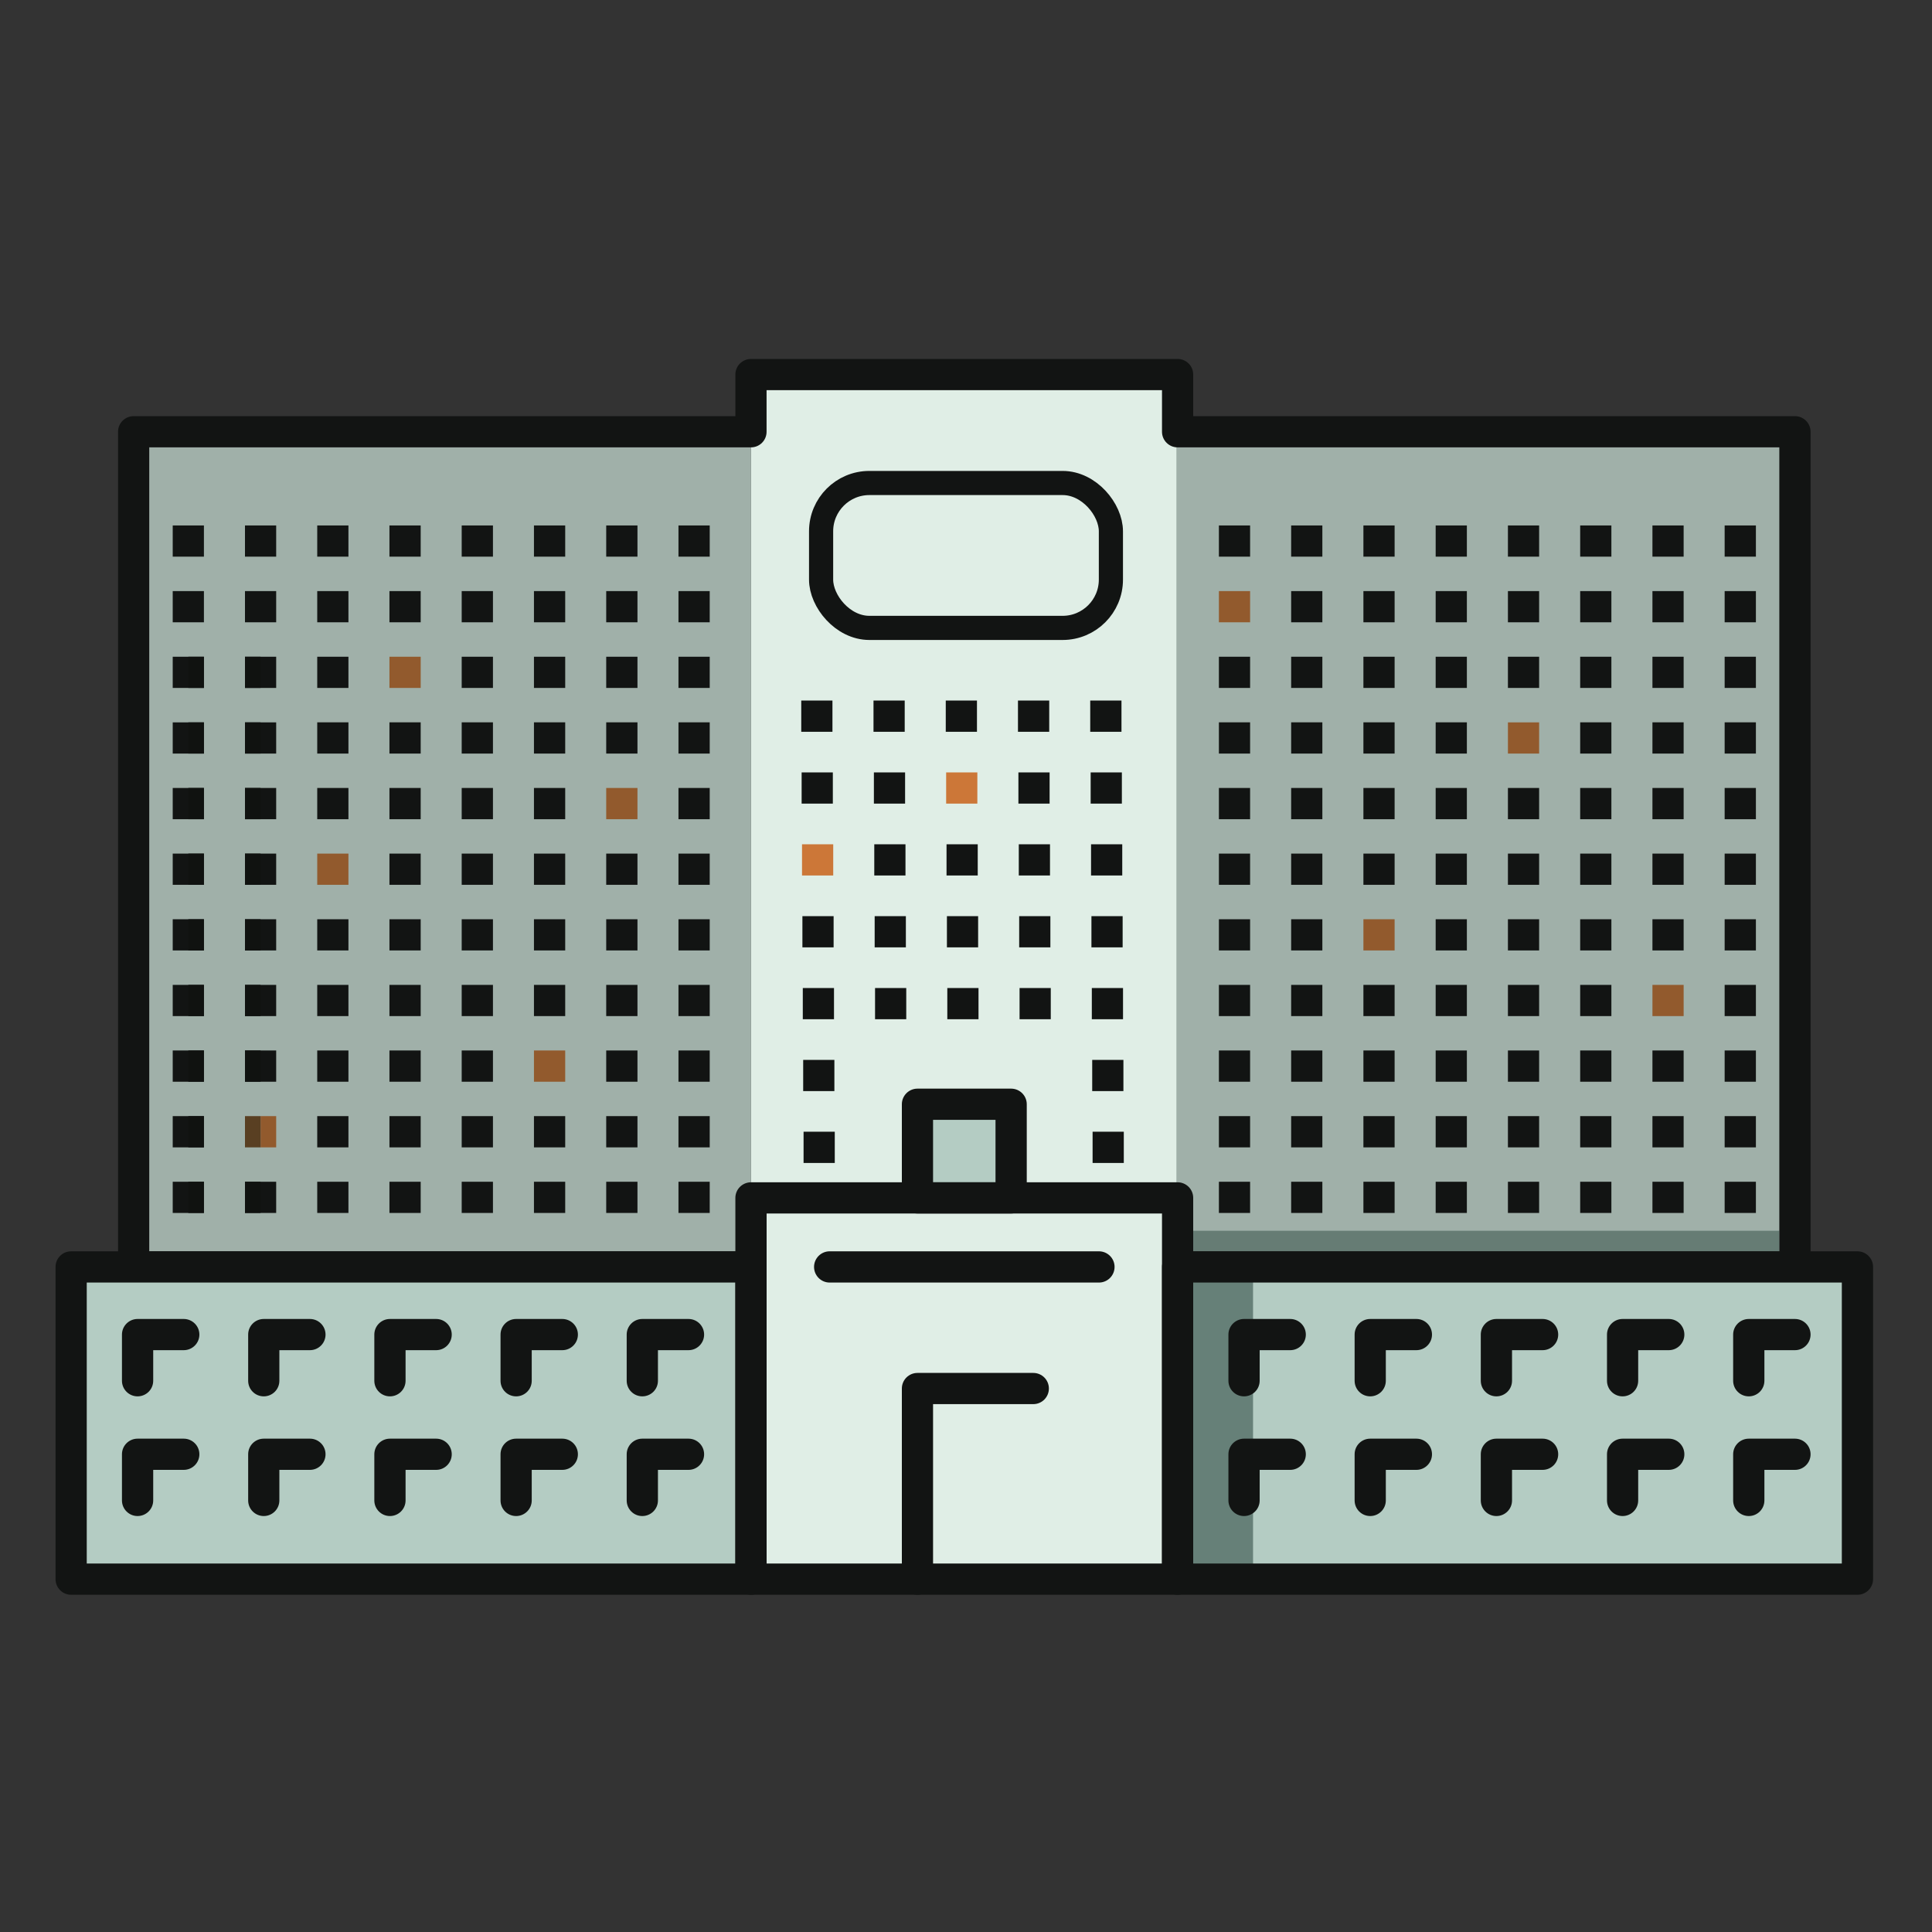 <?xml version="1.0" encoding="UTF-8"?>
<svg width="40px" height="40px" viewBox="0 0 40 40" version="1.1" xmlns="http://www.w3.org/2000/svg" xmlns:xlink="http://www.w3.org/1999/xlink">
    <rect x="0" y="0" width="40" height="40" fill="#333333" stroke="none"/>
    <!-- Generator: Sketch 62 (91390) - https://sketch.com -->
    <title>01_Empresa_40x40</title>
    <desc>Created with Sketch.</desc>
    <g id="01_Empresa_40x40" stroke="none" stroke-width="1" fill="none" fill-rule="evenodd">
        <g id="shutterstock_795282112" transform="translate(1, 7)">
            <polygon id="Fill-73" fill="#E0EEE6" points="14.548 17.801 23.381 17.801 23.381 0.755 14.548 0.755"></polygon>
            <polygon id="Fill-74" fill="#A0B0A9" points="1.767 19.23 14.549 19.23 14.549 1.939 1.767 1.939"></polygon>
            <polygon id="Fill-75" fill="#A0B0A9" points="23.356 19.123 36.137 19.123 36.137 1.831 23.356 1.831"></polygon>
            <polygon id="Fill-76" fill="#121413" points="2.576 4.525 3.222 4.525 3.222 3.879 2.576 3.879"></polygon>
            <polygon id="Fill-77" fill="#121413" points="4.072 4.525 4.718 4.525 4.718 3.879 4.072 3.879"></polygon>
            <polygon id="Fill-78" fill="#121413" points="5.568 4.525 6.214 4.525 6.214 3.879 5.568 3.879"></polygon>
            <polygon id="Fill-79" fill="#121413" points="7.063 4.525 7.71 4.525 7.71 3.879 7.063 3.879"></polygon>
            <polygon id="Fill-80" fill="#121413" points="8.559 4.525 9.206 4.525 9.206 3.879 8.559 3.879"></polygon>
            <polygon id="Fill-81" fill="#121413" points="10.055 4.525 10.702 4.525 10.702 3.879 10.055 3.879"></polygon>
            <polygon id="Fill-82" fill="#121413" points="11.551 4.525 12.198 4.525 12.198 3.879 11.551 3.879"></polygon>
            <polygon id="Fill-83" fill="#121413" points="13.047 4.525 13.694 4.525 13.694 3.879 13.047 3.879"></polygon>
            <polygon id="Fill-84" fill="#121413" points="2.576 5.884 3.222 5.884 3.222 5.238 2.576 5.238"></polygon>
            <polygon id="Fill-85" fill="#121413" points="4.072 5.884 4.718 5.884 4.718 5.238 4.072 5.238"></polygon>
            <polygon id="Fill-86" fill="#121413" points="5.568 5.884 6.214 5.884 6.214 5.238 5.568 5.238"></polygon>
            <polygon id="Fill-87" fill="#121413" points="7.063 5.884 7.71 5.884 7.71 5.238 7.063 5.238"></polygon>
            <polygon id="Fill-88" fill="#121413" points="8.559 5.884 9.206 5.884 9.206 5.238 8.559 5.238"></polygon>
            <polygon id="Fill-89" fill="#121413" points="10.055 5.884 10.702 5.884 10.702 5.238 10.055 5.238"></polygon>
            <polygon id="Fill-90" fill="#121413" points="11.551 5.884 12.198 5.884 12.198 5.238 11.551 5.238"></polygon>
            <polygon id="Fill-91" fill="#121413" points="13.047 5.884 13.694 5.884 13.694 5.238 13.047 5.238"></polygon>
            <polygon id="Fill-92" fill="#121413" points="2.576 7.243 3.222 7.243 3.222 6.597 2.576 6.597"></polygon>
            <polygon id="Fill-93" fill="#121413" points="4.072 7.243 4.718 7.243 4.718 6.597 4.072 6.597"></polygon>
            <polygon id="Fill-94" fill="#121413" points="5.568 7.243 6.214 7.243 6.214 6.597 5.568 6.597"></polygon>
            <polygon id="Fill-95" fill="#925A2D" points="7.063 7.243 7.71 7.243 7.71 6.597 7.063 6.597"></polygon>
            <polygon id="Fill-96" fill="#121413" points="8.559 7.243 9.206 7.243 9.206 6.597 8.559 6.597"></polygon>
            <polygon id="Fill-97" fill="#121413" points="10.055 7.243 10.702 7.243 10.702 6.597 10.055 6.597"></polygon>
            <polygon id="Fill-98" fill="#121413" points="11.551 7.243 12.198 7.243 12.198 6.597 11.551 6.597"></polygon>
            <polygon id="Fill-99" fill="#121413" points="13.047 7.243 13.694 7.243 13.694 6.597 13.047 6.597"></polygon>
            <polygon id="Fill-100" fill="#121413" points="2.576 8.602 3.222 8.602 3.222 7.956 2.576 7.956"></polygon>
            <polygon id="Fill-101" fill="#121413" points="4.072 8.602 4.718 8.602 4.718 7.956 4.072 7.956"></polygon>
            <polygon id="Fill-102" fill="#121413" points="5.568 8.602 6.214 8.602 6.214 7.955 5.568 7.955"></polygon>
            <polygon id="Fill-103" fill="#121413" points="7.063 8.602 7.71 8.602 7.71 7.955 7.063 7.955"></polygon>
            <polygon id="Fill-104" fill="#121413" points="8.559 8.602 9.206 8.602 9.206 7.955 8.559 7.955"></polygon>
            <polygon id="Fill-105" fill="#121413" points="10.055 8.602 10.702 8.602 10.702 7.955 10.055 7.955"></polygon>
            <polygon id="Fill-106" fill="#121413" points="11.551 8.602 12.198 8.602 12.198 7.955 11.551 7.955"></polygon>
            <polygon id="Fill-107" fill="#121413" points="13.047 8.602 13.694 8.602 13.694 7.955 13.047 7.955"></polygon>
            <polygon id="Fill-108" fill="#121413" points="2.576 9.961 3.222 9.961 3.222 9.314 2.576 9.314"></polygon>
            <polygon id="Fill-109" fill="#121413" points="4.072 9.961 4.718 9.961 4.718 9.314 4.072 9.314"></polygon>
            <polygon id="Fill-110" fill="#121413" points="5.568 9.961 6.214 9.961 6.214 9.314 5.568 9.314"></polygon>
            <polygon id="Fill-111" fill="#121413" points="7.063 9.961 7.71 9.961 7.71 9.314 7.063 9.314"></polygon>
            <polygon id="Fill-112" fill="#121413" points="8.559 9.961 9.206 9.961 9.206 9.314 8.559 9.314"></polygon>
            <polygon id="Fill-113" fill="#121413" points="10.055 9.961 10.702 9.961 10.702 9.314 10.055 9.314"></polygon>
            <polygon id="Fill-114" fill="#925A2D" points="11.551 9.961 12.198 9.961 12.198 9.314 11.551 9.314"></polygon>
            <polygon id="Fill-115" fill="#121413" points="13.047 9.961 13.694 9.961 13.694 9.314 13.047 9.314"></polygon>
            <polygon id="Fill-116" fill="#121413" points="2.576 11.319 3.222 11.319 3.222 10.673 2.576 10.673"></polygon>
            <polygon id="Fill-117" fill="#121413" points="4.072 11.319 4.718 11.319 4.718 10.673 4.072 10.673"></polygon>
            <polygon id="Fill-118" fill="#925A2D" points="5.568 11.319 6.214 11.319 6.214 10.673 5.568 10.673"></polygon>
            <polygon id="Fill-119" fill="#121413" points="7.063 11.319 7.71 11.319 7.71 10.673 7.063 10.673"></polygon>
            <polygon id="Fill-120" fill="#121413" points="8.559 11.319 9.206 11.319 9.206 10.673 8.559 10.673"></polygon>
            <polygon id="Fill-121" fill="#121413" points="10.055 11.319 10.702 11.319 10.702 10.673 10.055 10.673"></polygon>
            <polygon id="Fill-122" fill="#121413" points="11.551 11.319 12.198 11.319 12.198 10.673 11.551 10.673"></polygon>
            <polygon id="Fill-123" fill="#121413" points="13.047 11.319 13.694 11.319 13.694 10.673 13.047 10.673"></polygon>
            <polygon id="Fill-124" fill="#121413" points="2.576 12.678 3.222 12.678 3.222 12.032 2.576 12.032"></polygon>
            <polygon id="Fill-125" fill="#121413" points="4.072 12.678 4.718 12.678 4.718 12.032 4.072 12.032"></polygon>
            <polygon id="Fill-126" fill="#121413" points="5.568 12.678 6.214 12.678 6.214 12.032 5.568 12.032"></polygon>
            <polygon id="Fill-127" fill="#121413" points="7.063 12.678 7.71 12.678 7.71 12.032 7.063 12.032"></polygon>
            <polygon id="Fill-128" fill="#121413" points="8.559 12.678 9.206 12.678 9.206 12.032 8.559 12.032"></polygon>
            <polygon id="Fill-129" fill="#121413" points="10.055 12.678 10.702 12.678 10.702 12.032 10.055 12.032"></polygon>
            <polygon id="Fill-130" fill="#121413" points="11.551 12.678 12.198 12.678 12.198 12.032 11.551 12.032"></polygon>
            <polygon id="Fill-131" fill="#121413" points="13.047 12.678 13.694 12.678 13.694 12.032 13.047 12.032"></polygon>
            <polygon id="Fill-132" fill="#121413" points="2.576 14.037 3.222 14.037 3.222 13.391 2.576 13.391"></polygon>
            <polygon id="Fill-133" fill="#121413" points="4.072 14.037 4.718 14.037 4.718 13.391 4.072 13.391"></polygon>
            <polygon id="Fill-134" fill="#121413" points="5.568 14.037 6.214 14.037 6.214 13.391 5.568 13.391"></polygon>
            <polygon id="Fill-135" fill="#121413" points="7.063 14.037 7.71 14.037 7.71 13.391 7.063 13.391"></polygon>
            <polygon id="Fill-136" fill="#121413" points="8.559 14.037 9.206 14.037 9.206 13.391 8.559 13.391"></polygon>
            <polygon id="Fill-137" fill="#121413" points="10.055 14.037 10.702 14.037 10.702 13.391 10.055 13.391"></polygon>
            <polygon id="Fill-138" fill="#121413" points="11.551 14.037 12.198 14.037 12.198 13.391 11.551 13.391"></polygon>
            <polygon id="Fill-139" fill="#121413" points="13.047 14.037 13.694 14.037 13.694 13.391 13.047 13.391"></polygon>
            <polygon id="Fill-140" fill="#121413" points="2.576 15.396 3.222 15.396 3.222 14.749 2.576 14.749"></polygon>
            <polygon id="Fill-141" fill="#121413" points="4.072 15.396 4.718 15.396 4.718 14.749 4.072 14.749"></polygon>
            <polygon id="Fill-142" fill="#121413" points="5.568 15.396 6.214 15.396 6.214 14.749 5.568 14.749"></polygon>
            <polygon id="Fill-143" fill="#121413" points="7.063 15.396 7.71 15.396 7.71 14.749 7.063 14.749"></polygon>
            <polygon id="Fill-144" fill="#121413" points="8.559 15.396 9.206 15.396 9.206 14.749 8.559 14.749"></polygon>
            <polygon id="Fill-145" fill="#925A2D" points="10.055 15.396 10.702 15.396 10.702 14.749 10.055 14.749"></polygon>
            <polygon id="Fill-146" fill="#121413" points="11.551 15.396 12.198 15.396 12.198 14.749 11.551 14.749"></polygon>
            <polygon id="Fill-147" fill="#121413" points="13.047 15.396 13.694 15.396 13.694 14.749 13.047 14.749"></polygon>
            <polygon id="Fill-148" fill="#121413" points="2.576 16.755 3.222 16.755 3.222 16.108 2.576 16.108"></polygon>
            <polygon id="Fill-149" fill="#925A2D" points="4.395 16.755 4.718 16.755 4.718 16.108 4.395 16.108"></polygon>
            <polygon id="Fill-150" fill="#121413" points="5.568 16.755 6.214 16.755 6.214 16.108 5.568 16.108"></polygon>
            <polygon id="Fill-151" fill="#121413" points="7.063 16.755 7.71 16.755 7.71 16.108 7.063 16.108"></polygon>
            <polygon id="Fill-152" fill="#121413" points="8.559 16.755 9.206 16.755 9.206 16.108 8.559 16.108"></polygon>
            <polygon id="Fill-153" fill="#121413" points="10.055 16.755 10.702 16.755 10.702 16.108 10.055 16.108"></polygon>
            <polygon id="Fill-154" fill="#121413" points="11.551 16.755 12.198 16.755 12.198 16.108 11.551 16.108"></polygon>
            <polygon id="Fill-155" fill="#121413" points="13.047 16.755 13.694 16.755 13.694 16.108 13.047 16.108"></polygon>
            <polygon id="Fill-156" fill="#121413" points="2.576 18.113 3.222 18.113 3.222 17.467 2.576 17.467"></polygon>
            <polygon id="Fill-157" fill="#121413" points="4.072 18.113 4.718 18.113 4.718 17.467 4.072 17.467"></polygon>
            <polygon id="Fill-158" fill="#121413" points="5.568 18.113 6.214 18.113 6.214 17.467 5.568 17.467"></polygon>
            <polygon id="Fill-159" fill="#121413" points="7.063 18.113 7.71 18.113 7.71 17.467 7.063 17.467"></polygon>
            <polygon id="Fill-160" fill="#121413" points="8.559 18.113 9.206 18.113 9.206 17.467 8.559 17.467"></polygon>
            <polygon id="Fill-161" fill="#121413" points="10.055 18.113 10.702 18.113 10.702 17.467 10.055 17.467"></polygon>
            <polygon id="Fill-162" fill="#121413" points="11.551 18.113 12.198 18.113 12.198 17.467 11.551 17.467"></polygon>
            <polygon id="Fill-163" fill="#121413" points="13.047 18.113 13.694 18.113 13.694 17.467 13.047 17.467"></polygon>
            <polygon id="Fill-164" fill="#121413" points="15.637 17.078 16.283 17.078 16.283 16.431 15.637 16.431"></polygon>
            <polygon id="Fill-165" fill="#121413" points="21.621 17.078 22.267 17.078 22.267 16.431 21.621 16.431"></polygon>
            <polygon id="Fill-166" fill="#121413" points="15.629 15.59 16.275 15.59 16.275 14.944 15.629 14.944"></polygon>
            <polygon id="Fill-167" fill="#121413" points="21.613 15.59 22.259 15.59 22.259 14.944 21.613 14.944"></polygon>
            <polygon id="Fill-168" fill="#121413" points="15.621 14.102 16.267 14.102 16.267 13.456 15.621 13.456"></polygon>
            <polygon id="Fill-169" fill="#121413" points="17.117 14.102 17.763 14.102 17.763 13.456 17.117 13.456"></polygon>
            <polygon id="Fill-170" fill="#121413" points="18.613 14.102 19.259 14.102 19.259 13.456 18.613 13.456"></polygon>
            <polygon id="Fill-171" fill="#121413" points="20.109 14.102 20.755 14.102 20.755 13.456 20.109 13.456"></polygon>
            <polygon id="Fill-172" fill="#121413" points="21.605 14.102 22.251 14.102 22.251 13.456 21.605 13.456"></polygon>
            <polygon id="Fill-173" fill="#121413" points="15.613 12.614 16.259 12.614 16.259 11.968 15.613 11.968"></polygon>
            <polygon id="Fill-174" fill="#121413" points="17.109 12.614 17.755 12.614 17.755 11.968 17.109 11.968"></polygon>
            <polygon id="Fill-175" fill="#121413" points="18.605 12.614 19.251 12.614 19.251 11.968 18.605 11.968"></polygon>
            <polygon id="Fill-176" fill="#121413" points="20.101 12.614 20.747 12.614 20.747 11.968 20.101 11.968"></polygon>
            <polygon id="Fill-177" fill="#121413" points="21.597 12.614 22.243 12.614 22.243 11.968 21.597 11.968"></polygon>
            <polygon id="Fill-178" fill="#CC7738" points="15.605 11.126 16.251 11.126 16.251 10.48 15.605 10.48"></polygon>
            <polygon id="Fill-179" fill="#121413" points="17.101 11.126 17.747 11.126 17.747 10.48 17.101 10.48"></polygon>
            <polygon id="Fill-180" fill="#121413" points="18.597 11.126 19.243 11.126 19.243 10.48 18.597 10.48"></polygon>
            <polygon id="Fill-181" fill="#121413" points="20.093 11.126 20.739 11.126 20.739 10.48 20.093 10.48"></polygon>
            <polygon id="Fill-182" fill="#121413" points="21.589 11.126 22.235 11.126 22.235 10.48 21.589 10.48"></polygon>
            <polygon id="Fill-183" fill="#121413" points="15.597 9.638 16.243 9.638 16.243 8.992 15.597 8.992"></polygon>
            <polygon id="Fill-184" fill="#121413" points="17.093 9.638 17.739 9.638 17.739 8.992 17.093 8.992"></polygon>
            <polygon id="Fill-185" fill="#CC7738" points="18.589 9.638 19.235 9.638 19.235 8.992 18.589 8.992"></polygon>
            <polygon id="Fill-186" fill="#121413" points="20.085 9.638 20.731 9.638 20.731 8.992 20.085 8.992"></polygon>
            <polygon id="Fill-187" fill="#121413" points="21.581 9.638 22.227 9.638 22.227 8.992 21.581 8.992"></polygon>
            <polygon id="Fill-188" fill="#121413" points="15.589 8.151 16.235 8.151 16.235 7.504 15.589 7.504"></polygon>
            <polygon id="Fill-189" fill="#121413" points="17.085 8.151 17.731 8.151 17.731 7.504 17.085 7.504"></polygon>
            <polygon id="Fill-190" fill="#121413" points="18.581 8.151 19.227 8.151 19.227 7.504 18.581 7.504"></polygon>
            <polygon id="Fill-191" fill="#121413" points="20.076 8.151 20.723 8.151 20.723 7.504 20.076 7.504"></polygon>
            <polygon id="Fill-192" fill="#121413" points="21.572 8.151 22.219 8.151 22.219 7.504 21.572 7.504"></polygon>
            <polygon id="Fill-193" fill="#121413" points="34.707 4.525 35.354 4.525 35.354 3.879 34.707 3.879"></polygon>
            <polygon id="Fill-194" fill="#121413" points="33.212 4.525 33.858 4.525 33.858 3.879 33.212 3.879"></polygon>
            <polygon id="Fill-195" fill="#121413" points="31.716 4.525 32.362 4.525 32.362 3.879 31.716 3.879"></polygon>
            <polygon id="Fill-196" fill="#121413" points="30.22 4.525 30.866 4.525 30.866 3.879 30.22 3.879"></polygon>
            <polygon id="Fill-197" fill="#121413" points="28.724 4.525 29.37 4.525 29.37 3.879 28.724 3.879"></polygon>
            <polygon id="Fill-198" fill="#121413" points="27.228 4.525 27.874 4.525 27.874 3.879 27.228 3.879"></polygon>
            <polygon id="Fill-199" fill="#121413" points="25.732 4.525 26.378 4.525 26.378 3.879 25.732 3.879"></polygon>
            <polygon id="Fill-200" fill="#121413" points="24.236 4.525 24.882 4.525 24.882 3.879 24.236 3.879"></polygon>
            <polygon id="Fill-201" fill="#121413" points="34.707 5.884 35.354 5.884 35.354 5.238 34.707 5.238"></polygon>
            <polygon id="Fill-202" fill="#121413" points="33.212 5.884 33.858 5.884 33.858 5.238 33.212 5.238"></polygon>
            <polygon id="Fill-203" fill="#121413" points="31.716 5.884 32.362 5.884 32.362 5.238 31.716 5.238"></polygon>
            <polygon id="Fill-204" fill="#121413" points="30.22 5.884 30.866 5.884 30.866 5.238 30.22 5.238"></polygon>
            <polygon id="Fill-205" fill="#121413" points="28.724 5.884 29.37 5.884 29.37 5.238 28.724 5.238"></polygon>
            <polygon id="Fill-206" fill="#121413" points="27.228 5.884 27.874 5.884 27.874 5.238 27.228 5.238"></polygon>
            <polygon id="Fill-207" fill="#121413" points="25.732 5.884 26.378 5.884 26.378 5.238 25.732 5.238"></polygon>
            <polygon id="Fill-208" fill="#925A2D" points="24.236 5.884 24.882 5.884 24.882 5.238 24.236 5.238"></polygon>
            <polygon id="Fill-209" fill="#121413" points="34.707 7.243 35.354 7.243 35.354 6.597 34.707 6.597"></polygon>
            <polygon id="Fill-210" fill="#121413" points="33.212 7.243 33.858 7.243 33.858 6.597 33.212 6.597"></polygon>
            <polygon id="Fill-211" fill="#121413" points="31.716 7.243 32.362 7.243 32.362 6.597 31.716 6.597"></polygon>
            <polygon id="Fill-212" fill="#121413" points="30.22 7.243 30.866 7.243 30.866 6.597 30.22 6.597"></polygon>
            <polygon id="Fill-213" fill="#121413" points="28.724 7.243 29.37 7.243 29.37 6.597 28.724 6.597"></polygon>
            <polygon id="Fill-214" fill="#121413" points="27.228 7.243 27.874 7.243 27.874 6.597 27.228 6.597"></polygon>
            <polygon id="Fill-215" fill="#121413" points="25.732 7.243 26.378 7.243 26.378 6.597 25.732 6.597"></polygon>
            <polygon id="Fill-216" fill="#121413" points="24.236 7.243 24.882 7.243 24.882 6.597 24.236 6.597"></polygon>
            <polygon id="Fill-217" fill="#121413" points="34.707 8.602 35.354 8.602 35.354 7.955 34.707 7.955"></polygon>
            <polygon id="Fill-218" fill="#121413" points="33.212 8.602 33.858 8.602 33.858 7.955 33.212 7.955"></polygon>
            <polygon id="Fill-219" fill="#121413" points="31.716 8.602 32.362 8.602 32.362 7.955 31.716 7.955"></polygon>
            <polygon id="Fill-220" fill="#925A2D" points="30.22 8.602 30.866 8.602 30.866 7.956 30.22 7.956"></polygon>
            <polygon id="Fill-221" fill="#121413" points="28.724 8.602 29.37 8.602 29.37 7.955 28.724 7.955"></polygon>
            <polygon id="Fill-222" fill="#121413" points="27.228 8.602 27.874 8.602 27.874 7.955 27.228 7.955"></polygon>
            <polygon id="Fill-223" fill="#121413" points="25.732 8.602 26.378 8.602 26.378 7.955 25.732 7.955"></polygon>
            <polygon id="Fill-224" fill="#121413" points="24.236 8.602 24.882 8.602 24.882 7.955 24.236 7.955"></polygon>
            <polygon id="Fill-225" fill="#121413" points="34.707 9.961 35.354 9.961 35.354 9.314 34.707 9.314"></polygon>
            <polygon id="Fill-226" fill="#121413" points="33.212 9.961 33.858 9.961 33.858 9.314 33.212 9.314"></polygon>
            <polygon id="Fill-227" fill="#121413" points="31.716 9.961 32.362 9.961 32.362 9.314 31.716 9.314"></polygon>
            <polygon id="Fill-228" fill="#121413" points="30.22 9.961 30.866 9.961 30.866 9.314 30.22 9.314"></polygon>
            <polygon id="Fill-229" fill="#121413" points="28.724 9.961 29.37 9.961 29.37 9.314 28.724 9.314"></polygon>
            <polygon id="Fill-230" fill="#121413" points="27.228 9.961 27.874 9.961 27.874 9.314 27.228 9.314"></polygon>
            <polygon id="Fill-231" fill="#121413" points="25.732 9.961 26.378 9.961 26.378 9.314 25.732 9.314"></polygon>
            <polygon id="Fill-232" fill="#121413" points="24.236 9.961 24.882 9.961 24.882 9.314 24.236 9.314"></polygon>
            <polygon id="Fill-233" fill="#121413" points="34.707 11.319 35.354 11.319 35.354 10.673 34.707 10.673"></polygon>
            <polygon id="Fill-234" fill="#121413" points="33.212 11.319 33.858 11.319 33.858 10.673 33.212 10.673"></polygon>
            <polygon id="Fill-235" fill="#121413" points="31.716 11.319 32.362 11.319 32.362 10.673 31.716 10.673"></polygon>
            <polygon id="Fill-236" fill="#121413" points="30.22 11.319 30.866 11.319 30.866 10.673 30.22 10.673"></polygon>
            <polygon id="Fill-237" fill="#121413" points="28.724 11.319 29.37 11.319 29.37 10.673 28.724 10.673"></polygon>
            <polygon id="Fill-238" fill="#121413" points="27.228 11.319 27.874 11.319 27.874 10.673 27.228 10.673"></polygon>
            <polygon id="Fill-239" fill="#121413" points="25.732 11.319 26.378 11.319 26.378 10.673 25.732 10.673"></polygon>
            <polygon id="Fill-240" fill="#121413" points="24.236 11.319 24.882 11.319 24.882 10.673 24.236 10.673"></polygon>
            <polygon id="Fill-241" fill="#121413" points="34.707 12.678 35.354 12.678 35.354 12.032 34.707 12.032"></polygon>
            <polygon id="Fill-242" fill="#121413" points="33.212 12.678 33.858 12.678 33.858 12.032 33.212 12.032"></polygon>
            <polygon id="Fill-243" fill="#121413" points="31.716 12.678 32.362 12.678 32.362 12.032 31.716 12.032"></polygon>
            <polygon id="Fill-244" fill="#121413" points="30.22 12.678 30.866 12.678 30.866 12.032 30.22 12.032"></polygon>
            <polygon id="Fill-245" fill="#121413" points="28.724 12.678 29.37 12.678 29.37 12.032 28.724 12.032"></polygon>
            <polygon id="Fill-246" fill="#925A2D" points="27.228 12.678 27.874 12.678 27.874 12.032 27.228 12.032"></polygon>
            <polygon id="Fill-247" fill="#121413" points="25.732 12.678 26.378 12.678 26.378 12.032 25.732 12.032"></polygon>
            <polygon id="Fill-248" fill="#121413" points="24.236 12.678 24.882 12.678 24.882 12.032 24.236 12.032"></polygon>
            <polygon id="Fill-249" fill="#121413" points="34.707 14.037 35.354 14.037 35.354 13.391 34.707 13.391"></polygon>
            <polygon id="Fill-250" fill="#925A2D" points="33.212 14.037 33.858 14.037 33.858 13.391 33.212 13.391"></polygon>
            <polygon id="Fill-251" fill="#121413" points="31.716 14.037 32.362 14.037 32.362 13.391 31.716 13.391"></polygon>
            <polygon id="Fill-252" fill="#121413" points="30.22 14.037 30.866 14.037 30.866 13.391 30.22 13.391"></polygon>
            <polygon id="Fill-253" fill="#121413" points="28.724 14.037 29.37 14.037 29.37 13.391 28.724 13.391"></polygon>
            <polygon id="Fill-254" fill="#121413" points="27.228 14.037 27.874 14.037 27.874 13.391 27.228 13.391"></polygon>
            <polygon id="Fill-255" fill="#121413" points="25.732 14.037 26.378 14.037 26.378 13.391 25.732 13.391"></polygon>
            <polygon id="Fill-256" fill="#121413" points="24.236 14.037 24.882 14.037 24.882 13.391 24.236 13.391"></polygon>
            <polygon id="Fill-257" fill="#121413" points="34.707 15.396 35.354 15.396 35.354 14.749 34.707 14.749"></polygon>
            <polygon id="Fill-258" fill="#121413" points="33.212 15.396 33.858 15.396 33.858 14.749 33.212 14.749"></polygon>
            <polygon id="Fill-259" fill="#121413" points="31.716 15.396 32.362 15.396 32.362 14.749 31.716 14.749"></polygon>
            <polygon id="Fill-260" fill="#121413" points="30.22 15.396 30.866 15.396 30.866 14.749 30.22 14.749"></polygon>
            <polygon id="Fill-261" fill="#121413" points="28.724 15.396 29.37 15.396 29.37 14.749 28.724 14.749"></polygon>
            <polygon id="Fill-262" fill="#121413" points="27.228 15.396 27.874 15.396 27.874 14.749 27.228 14.749"></polygon>
            <polygon id="Fill-263" fill="#121413" points="25.732 15.396 26.378 15.396 26.378 14.749 25.732 14.749"></polygon>
            <polygon id="Fill-264" fill="#121413" points="24.236 15.396 24.882 15.396 24.882 14.749 24.236 14.749"></polygon>
            <polygon id="Fill-265" fill="#121413" points="34.707 16.755 35.354 16.755 35.354 16.108 34.707 16.108"></polygon>
            <polygon id="Fill-266" fill="#121413" points="33.212 16.755 33.858 16.755 33.858 16.108 33.212 16.108"></polygon>
            <polygon id="Fill-267" fill="#121413" points="31.716 16.755 32.362 16.755 32.362 16.108 31.716 16.108"></polygon>
            <polygon id="Fill-268" fill="#121413" points="30.22 16.755 30.866 16.755 30.866 16.108 30.22 16.108"></polygon>
            <polygon id="Fill-269" fill="#121413" points="28.724 16.755 29.37 16.755 29.37 16.108 28.724 16.108"></polygon>
            <polygon id="Fill-270" fill="#121413" points="27.228 16.755 27.874 16.755 27.874 16.108 27.228 16.108"></polygon>
            <polygon id="Fill-271" fill="#121413" points="25.732 16.755 26.378 16.755 26.378 16.108 25.732 16.108"></polygon>
            <polygon id="Fill-272" fill="#121413" points="24.236 16.755 24.882 16.755 24.882 16.108 24.236 16.108"></polygon>
            <polygon id="Fill-273" fill="#121413" points="34.707 18.113 35.354 18.113 35.354 17.467 34.707 17.467"></polygon>
            <polygon id="Fill-274" fill="#121413" points="33.212 18.113 33.858 18.113 33.858 17.467 33.212 17.467"></polygon>
            <polygon id="Fill-275" fill="#121413" points="31.716 18.113 32.362 18.113 32.362 17.467 31.716 17.467"></polygon>
            <polygon id="Fill-276" fill="#121413" points="30.22 18.113 30.866 18.113 30.866 17.467 30.22 17.467"></polygon>
            <polygon id="Fill-277" fill="#121413" points="28.724 18.113 29.37 18.113 29.37 17.467 28.724 17.467"></polygon>
            <polygon id="Fill-278" fill="#121413" points="27.228 18.113 27.874 18.113 27.874 17.467 27.228 17.467"></polygon>
            <polygon id="Fill-279" fill="#121413" points="25.732 18.113 26.378 18.113 26.378 17.467 25.732 17.467"></polygon>
            <polygon id="Fill-280" fill="#121413" points="24.236 18.113 24.882 18.113 24.882 17.467 24.236 17.467"></polygon>
            <polygon id="Fill-282" fill="#101210" points="2.899 7.243 3.222 7.243 3.222 6.597 2.899 6.597"></polygon>
            <polygon id="Fill-283" fill="#101210" points="4.072 7.243 4.395 7.243 4.395 6.597 4.072 6.597"></polygon>
            <polygon id="Fill-284" fill="#101210" points="2.899 8.602 3.222 8.602 3.222 7.956 2.899 7.956"></polygon>
            <polygon id="Fill-285" fill="#101210" points="4.072 8.602 4.395 8.602 4.395 7.956 4.072 7.956"></polygon>
            <polygon id="Fill-286" fill="#101210" points="2.899 9.961 3.222 9.961 3.222 9.314 2.899 9.314"></polygon>
            <polygon id="Fill-287" fill="#101210" points="4.072 9.961 4.395 9.961 4.395 9.314 4.072 9.314"></polygon>
            <polygon id="Fill-288" fill="#101210" points="2.899 11.319 3.222 11.319 3.222 10.673 2.899 10.673"></polygon>
            <polygon id="Fill-289" fill="#101210" points="4.072 11.319 4.395 11.319 4.395 10.673 4.072 10.673"></polygon>
            <polygon id="Fill-290" fill="#101210" points="2.899 12.678 3.222 12.678 3.222 12.032 2.899 12.032"></polygon>
            <polygon id="Fill-291" fill="#101210" points="4.072 12.678 4.395 12.678 4.395 12.032 4.072 12.032"></polygon>
            <polygon id="Fill-292" fill="#101210" points="2.899 14.037 3.222 14.037 3.222 13.391 2.899 13.391"></polygon>
            <polygon id="Fill-293" fill="#101210" points="4.072 14.037 4.395 14.037 4.395 13.391 4.072 13.391"></polygon>
            <polygon id="Fill-294" fill="#101210" points="2.899 15.396 3.222 15.396 3.222 14.749 2.899 14.749"></polygon>
            <polygon id="Fill-295" fill="#101210" points="4.072 15.396 4.395 15.396 4.395 14.749 4.072 14.749"></polygon>
            <polygon id="Fill-296" fill="#101210" points="2.899 16.755 3.222 16.755 3.222 16.108 2.899 16.108"></polygon>
            <polygon id="Fill-297" fill="#593F22" points="4.072 16.755 4.395 16.755 4.395 16.108 4.072 16.108"></polygon>
            <polygon id="Fill-298" fill="#101210" points="2.899 18.113 3.222 18.113 3.222 17.467 2.899 17.467"></polygon>
            <polygon id="Fill-299" fill="#101210" points="4.072 18.113 4.395 18.113 4.395 17.467 4.072 17.467"></polygon>
            <polygon id="Fill-300" fill="#667C74" points="23.381 18.907 35.839 18.907 35.839 18.482 23.381 18.482"></polygon>
            <path d="M2.09,18.907 L35.839,18.907 L35.839,2.262 L23.381,2.262 C23.203,2.262 23.058,2.118 23.058,1.939 L23.058,1.078 L14.871,1.078 L14.871,1.939 C14.871,2.118 14.727,2.262 14.548,2.262 L2.09,2.262 L2.09,18.907 M36.163,19.554 L1.767,19.554 C1.588,19.554 1.444,19.409 1.444,19.23 L1.444,1.939 C1.444,1.761 1.588,1.616 1.767,1.616 L14.225,1.616 L14.225,0.755 C14.225,0.576 14.37,0.432 14.548,0.432 L23.381,0.432 C23.56,0.432 23.704,0.576 23.704,0.755 L23.704,1.616 L36.163,1.616 C36.341,1.616 36.486,1.761 36.486,1.939 L36.486,19.23 C36.486,19.409 36.341,19.554 36.163,19.554" id="Fill-301" fill="#121413"></path>
            <polygon id="Fill-304" fill="#B4CCC3" points="0.473 25.694 14.549 25.694 14.549 19.23 0.473 19.23"></polygon>
            <polygon id="Fill-305" fill="#B4CCC3" points="23.381 25.694 37.457 25.694 37.457 19.23 23.381 19.23"></polygon>
            <polygon id="Fill-306" fill="#E0EEE6" points="14.549 25.694 23.381 25.694 23.381 17.801 14.549 17.801"></polygon>
            <polygon id="Fill-307" fill="#B4CCC3" points="17.995 17.801 19.934 17.801 19.934 15.862 17.995 15.862"></polygon>
            <polygon id="Fill-309" fill="#668078" points="23.381 25.694 24.943 25.694 24.943 19.23 23.381 19.23"></polygon>
            <path d="M14.872,25.371 L23.058,25.371 L23.058,18.124 L14.872,18.124 L14.872,25.371 Z M23.381,26.018 L14.549,26.018 C14.37,26.018 14.225,25.873 14.225,25.694 L14.225,17.801 C14.225,17.623 14.37,17.478 14.549,17.478 L23.381,17.478 C23.56,17.478 23.704,17.623 23.704,17.801 L23.704,25.694 C23.704,25.873 23.56,26.018 23.381,26.018 L23.381,26.018 Z" id="Fill-311" fill="#121413"></path>
            <path d="M18.318,17.478 L19.611,17.478 L19.611,16.185 L18.318,16.185 L18.318,17.478 Z M19.934,18.124 L17.995,18.124 C17.817,18.124 17.672,17.98 17.672,17.801 L17.672,15.862 C17.672,15.684 17.817,15.539 17.995,15.539 L19.934,15.539 C20.113,15.539 20.258,15.684 20.258,15.862 L20.258,17.801 C20.258,17.98 20.113,18.124 19.934,18.124 L19.934,18.124 Z" id="Fill-312" fill="#121413"></path>
            <path d="M21.752,19.554 L16.177,19.554 C15.999,19.554 15.854,19.409 15.854,19.23 C15.854,19.052 15.999,18.907 16.177,18.907 L21.752,18.907 C21.931,18.907 22.076,19.052 22.076,19.23 C22.076,19.409 21.931,19.554 21.752,19.554" id="Fill-313" fill="#121413"></path>
            <path d="M23.704,25.371 L37.133,25.371 L37.133,19.554 L23.704,19.554 L23.704,25.371 Z M37.457,26.018 L23.381,26.018 C23.203,26.018 23.058,25.873 23.058,25.694 L23.058,19.23 C23.058,19.052 23.203,18.907 23.381,18.907 L37.457,18.907 C37.635,18.907 37.78,19.052 37.78,19.23 L37.78,25.694 C37.78,25.873 37.635,26.018 37.457,26.018 L37.457,26.018 Z" id="Fill-314" fill="#121413"></path>
            <path d="M17.995,26.018 C17.817,26.018 17.672,25.873 17.672,25.694 L17.672,21.748 C17.672,21.569 17.817,21.425 17.995,21.425 L20.393,21.425 C20.572,21.425 20.716,21.569 20.716,21.748 C20.716,21.926 20.572,22.071 20.393,22.071 L18.318,22.071 L18.318,25.694 C18.318,25.873 18.174,26.018 17.995,26.018" id="Fill-315" fill="#121413"></path>
            <path d="M24.756,21.91 C24.578,21.91 24.433,21.766 24.433,21.587 L24.433,20.631 C24.433,20.453 24.578,20.308 24.756,20.308 L25.713,20.308 C25.891,20.308 26.036,20.453 26.036,20.631 C26.036,20.809 25.891,20.954 25.713,20.954 L25.08,20.954 L25.08,21.587 C25.08,21.766 24.935,21.91 24.756,21.91" id="Fill-316" fill="#121413"></path>
            <path d="M27.369,21.91 C27.19,21.91 27.046,21.766 27.046,21.587 L27.046,20.631 C27.046,20.453 27.19,20.308 27.369,20.308 L28.325,20.308 C28.503,20.308 28.648,20.453 28.648,20.631 C28.648,20.809 28.503,20.954 28.325,20.954 L27.692,20.954 L27.692,21.587 C27.692,21.766 27.547,21.91 27.369,21.91" id="Fill-317" fill="#121413"></path>
            <path d="M29.981,21.91 C29.803,21.91 29.658,21.766 29.658,21.587 L29.658,20.631 C29.658,20.453 29.803,20.308 29.981,20.308 L30.938,20.308 C31.116,20.308 31.261,20.453 31.261,20.631 C31.261,20.809 31.116,20.954 30.938,20.954 L30.305,20.954 L30.305,21.587 C30.305,21.766 30.16,21.91 29.981,21.91" id="Fill-318" fill="#121413"></path>
            <path d="M32.594,21.91 C32.416,21.91 32.271,21.766 32.271,21.587 L32.271,20.631 C32.271,20.453 32.416,20.308 32.594,20.308 L33.55,20.308 C33.729,20.308 33.873,20.453 33.873,20.631 C33.873,20.809 33.729,20.954 33.55,20.954 L32.917,20.954 L32.917,21.587 C32.917,21.766 32.772,21.91 32.594,21.91" id="Fill-319" fill="#121413"></path>
            <path d="M35.207,21.91 C35.028,21.91 34.883,21.766 34.883,21.587 L34.883,20.631 C34.883,20.453 35.028,20.308 35.207,20.308 L36.163,20.308 C36.341,20.308 36.486,20.453 36.486,20.631 C36.486,20.809 36.341,20.954 36.163,20.954 L35.53,20.954 L35.53,21.587 C35.53,21.766 35.385,21.91 35.207,21.91" id="Fill-320" fill="#121413"></path>
            <path d="M24.756,24.388 C24.578,24.388 24.433,24.243 24.433,24.065 L24.433,23.109 C24.433,22.93 24.578,22.786 24.756,22.786 L25.713,22.786 C25.891,22.786 26.036,22.93 26.036,23.109 C26.036,23.287 25.891,23.432 25.713,23.432 L25.08,23.432 L25.08,24.065 C25.08,24.243 24.935,24.388 24.756,24.388" id="Fill-321" fill="#121413"></path>
            <path d="M27.369,24.388 C27.19,24.388 27.046,24.243 27.046,24.065 L27.046,23.109 C27.046,22.93 27.19,22.786 27.369,22.786 L28.325,22.786 C28.503,22.786 28.648,22.93 28.648,23.109 C28.648,23.287 28.503,23.432 28.325,23.432 L27.692,23.432 L27.692,24.065 C27.692,24.243 27.547,24.388 27.369,24.388" id="Fill-322" fill="#121413"></path>
            <path d="M29.981,24.388 C29.803,24.388 29.658,24.243 29.658,24.065 L29.658,23.109 C29.658,22.93 29.803,22.786 29.981,22.786 L30.938,22.786 C31.116,22.786 31.261,22.93 31.261,23.109 C31.261,23.287 31.116,23.432 30.938,23.432 L30.305,23.432 L30.305,24.065 C30.305,24.243 30.16,24.388 29.981,24.388" id="Fill-323" fill="#121413"></path>
            <path d="M32.594,24.388 C32.416,24.388 32.271,24.243 32.271,24.065 L32.271,23.109 C32.271,22.93 32.416,22.786 32.594,22.786 L33.55,22.786 C33.729,22.786 33.873,22.93 33.873,23.109 C33.873,23.287 33.729,23.432 33.55,23.432 L32.917,23.432 L32.917,24.065 C32.917,24.243 32.772,24.388 32.594,24.388" id="Fill-324" fill="#121413"></path>
            <path d="M35.207,24.388 C35.028,24.388 34.883,24.243 34.883,24.065 L34.883,23.109 C34.883,22.93 35.028,22.786 35.207,22.786 L36.163,22.786 C36.341,22.786 36.486,22.93 36.486,23.109 C36.486,23.287 36.341,23.432 36.163,23.432 L35.53,23.432 L35.53,24.065 C35.53,24.243 35.385,24.388 35.207,24.388" id="Fill-325" fill="#121413"></path>
            <path d="M0.796,25.371 L14.225,25.371 L14.225,19.554 L0.796,19.554 L0.796,25.371 Z M14.549,26.018 L0.473,26.018 C0.294,26.018 0.15,25.873 0.15,25.694 L0.15,19.23 C0.15,19.052 0.294,18.907 0.473,18.907 L14.549,18.907 C14.727,18.907 14.872,19.052 14.872,19.23 L14.872,25.694 C14.872,25.873 14.727,26.018 14.549,26.018 L14.549,26.018 Z" id="Fill-326" fill="#121413"></path>
            <path d="M1.848,21.91 C1.67,21.91 1.525,21.766 1.525,21.587 L1.525,20.631 C1.525,20.453 1.67,20.308 1.848,20.308 L2.804,20.308 C2.983,20.308 3.128,20.453 3.128,20.631 C3.128,20.809 2.983,20.954 2.804,20.954 L2.172,20.954 L2.172,21.587 C2.172,21.766 2.027,21.91 1.848,21.91" id="Fill-327" fill="#121413"></path>
            <path d="M4.461,21.91 C4.282,21.91 4.138,21.766 4.138,21.587 L4.138,20.631 C4.138,20.453 4.282,20.308 4.461,20.308 L5.417,20.308 C5.595,20.308 5.74,20.453 5.74,20.631 C5.74,20.809 5.595,20.954 5.417,20.954 L4.784,20.954 L4.784,21.587 C4.784,21.766 4.639,21.91 4.461,21.91" id="Fill-328" fill="#121413"></path>
            <path d="M7.073,21.91 C6.895,21.91 6.75,21.766 6.75,21.587 L6.75,20.631 C6.75,20.453 6.895,20.308 7.073,20.308 L8.03,20.308 C8.208,20.308 8.353,20.453 8.353,20.631 C8.353,20.809 8.208,20.954 8.03,20.954 L7.397,20.954 L7.397,21.587 C7.397,21.766 7.252,21.91 7.073,21.91" id="Fill-329" fill="#121413"></path>
            <path d="M9.686,21.91 C9.507,21.91 9.363,21.766 9.363,21.587 L9.363,20.631 C9.363,20.453 9.507,20.308 9.686,20.308 L10.642,20.308 C10.82,20.308 10.965,20.453 10.965,20.631 C10.965,20.809 10.82,20.954 10.642,20.954 L10.009,20.954 L10.009,21.587 C10.009,21.766 9.864,21.91 9.686,21.91" id="Fill-330" fill="#121413"></path>
            <path d="M12.298,21.91 C12.12,21.91 11.975,21.766 11.975,21.587 L11.975,20.631 C11.975,20.453 12.12,20.308 12.298,20.308 L13.255,20.308 C13.433,20.308 13.578,20.453 13.578,20.631 C13.578,20.809 13.433,20.954 13.255,20.954 L12.622,20.954 L12.622,21.587 C12.622,21.766 12.477,21.91 12.298,21.91" id="Fill-331" fill="#121413"></path>
            <path d="M1.848,24.388 C1.67,24.388 1.525,24.243 1.525,24.065 L1.525,23.109 C1.525,22.93 1.67,22.786 1.848,22.786 L2.804,22.786 C2.983,22.786 3.128,22.93 3.128,23.109 C3.128,23.287 2.983,23.432 2.804,23.432 L2.172,23.432 L2.172,24.065 C2.172,24.243 2.027,24.388 1.848,24.388" id="Fill-332" fill="#121413"></path>
            <path d="M4.461,24.388 C4.282,24.388 4.138,24.243 4.138,24.065 L4.138,23.109 C4.138,22.93 4.282,22.786 4.461,22.786 L5.417,22.786 C5.595,22.786 5.74,22.93 5.74,23.109 C5.74,23.287 5.595,23.432 5.417,23.432 L4.784,23.432 L4.784,24.065 C4.784,24.243 4.639,24.388 4.461,24.388" id="Fill-333" fill="#121413"></path>
            <path d="M7.073,24.388 C6.895,24.388 6.75,24.243 6.75,24.065 L6.75,23.109 C6.75,22.93 6.895,22.786 7.073,22.786 L8.03,22.786 C8.208,22.786 8.353,22.93 8.353,23.109 C8.353,23.287 8.208,23.432 8.03,23.432 L7.397,23.432 L7.397,24.065 C7.397,24.243 7.252,24.388 7.073,24.388" id="Fill-334" fill="#121413"></path>
            <path d="M9.686,24.388 C9.507,24.388 9.363,24.243 9.363,24.065 L9.363,23.109 C9.363,22.93 9.507,22.786 9.686,22.786 L10.642,22.786 C10.82,22.786 10.965,22.93 10.965,23.109 C10.965,23.287 10.82,23.432 10.642,23.432 L10.009,23.432 L10.009,24.065 C10.009,24.243 9.864,24.388 9.686,24.388" id="Fill-335" fill="#121413"></path>
            <path d="M12.298,24.388 C12.12,24.388 11.975,24.243 11.975,24.065 L11.975,23.109 C11.975,22.93 12.12,22.786 12.298,22.786 L13.255,22.786 C13.433,22.786 13.578,22.93 13.578,23.109 C13.578,23.287 13.433,23.432 13.255,23.432 L12.622,23.432 L12.622,24.065 C12.622,24.243 12.477,24.388 12.298,24.388" id="Fill-336" fill="#121413"></path>
            <rect id="Rectangle" stroke="#121413" stroke-width="0.5" x="16" y="3" width="6" height="3" rx="1"></rect>
        </g>
    </g>
</svg>